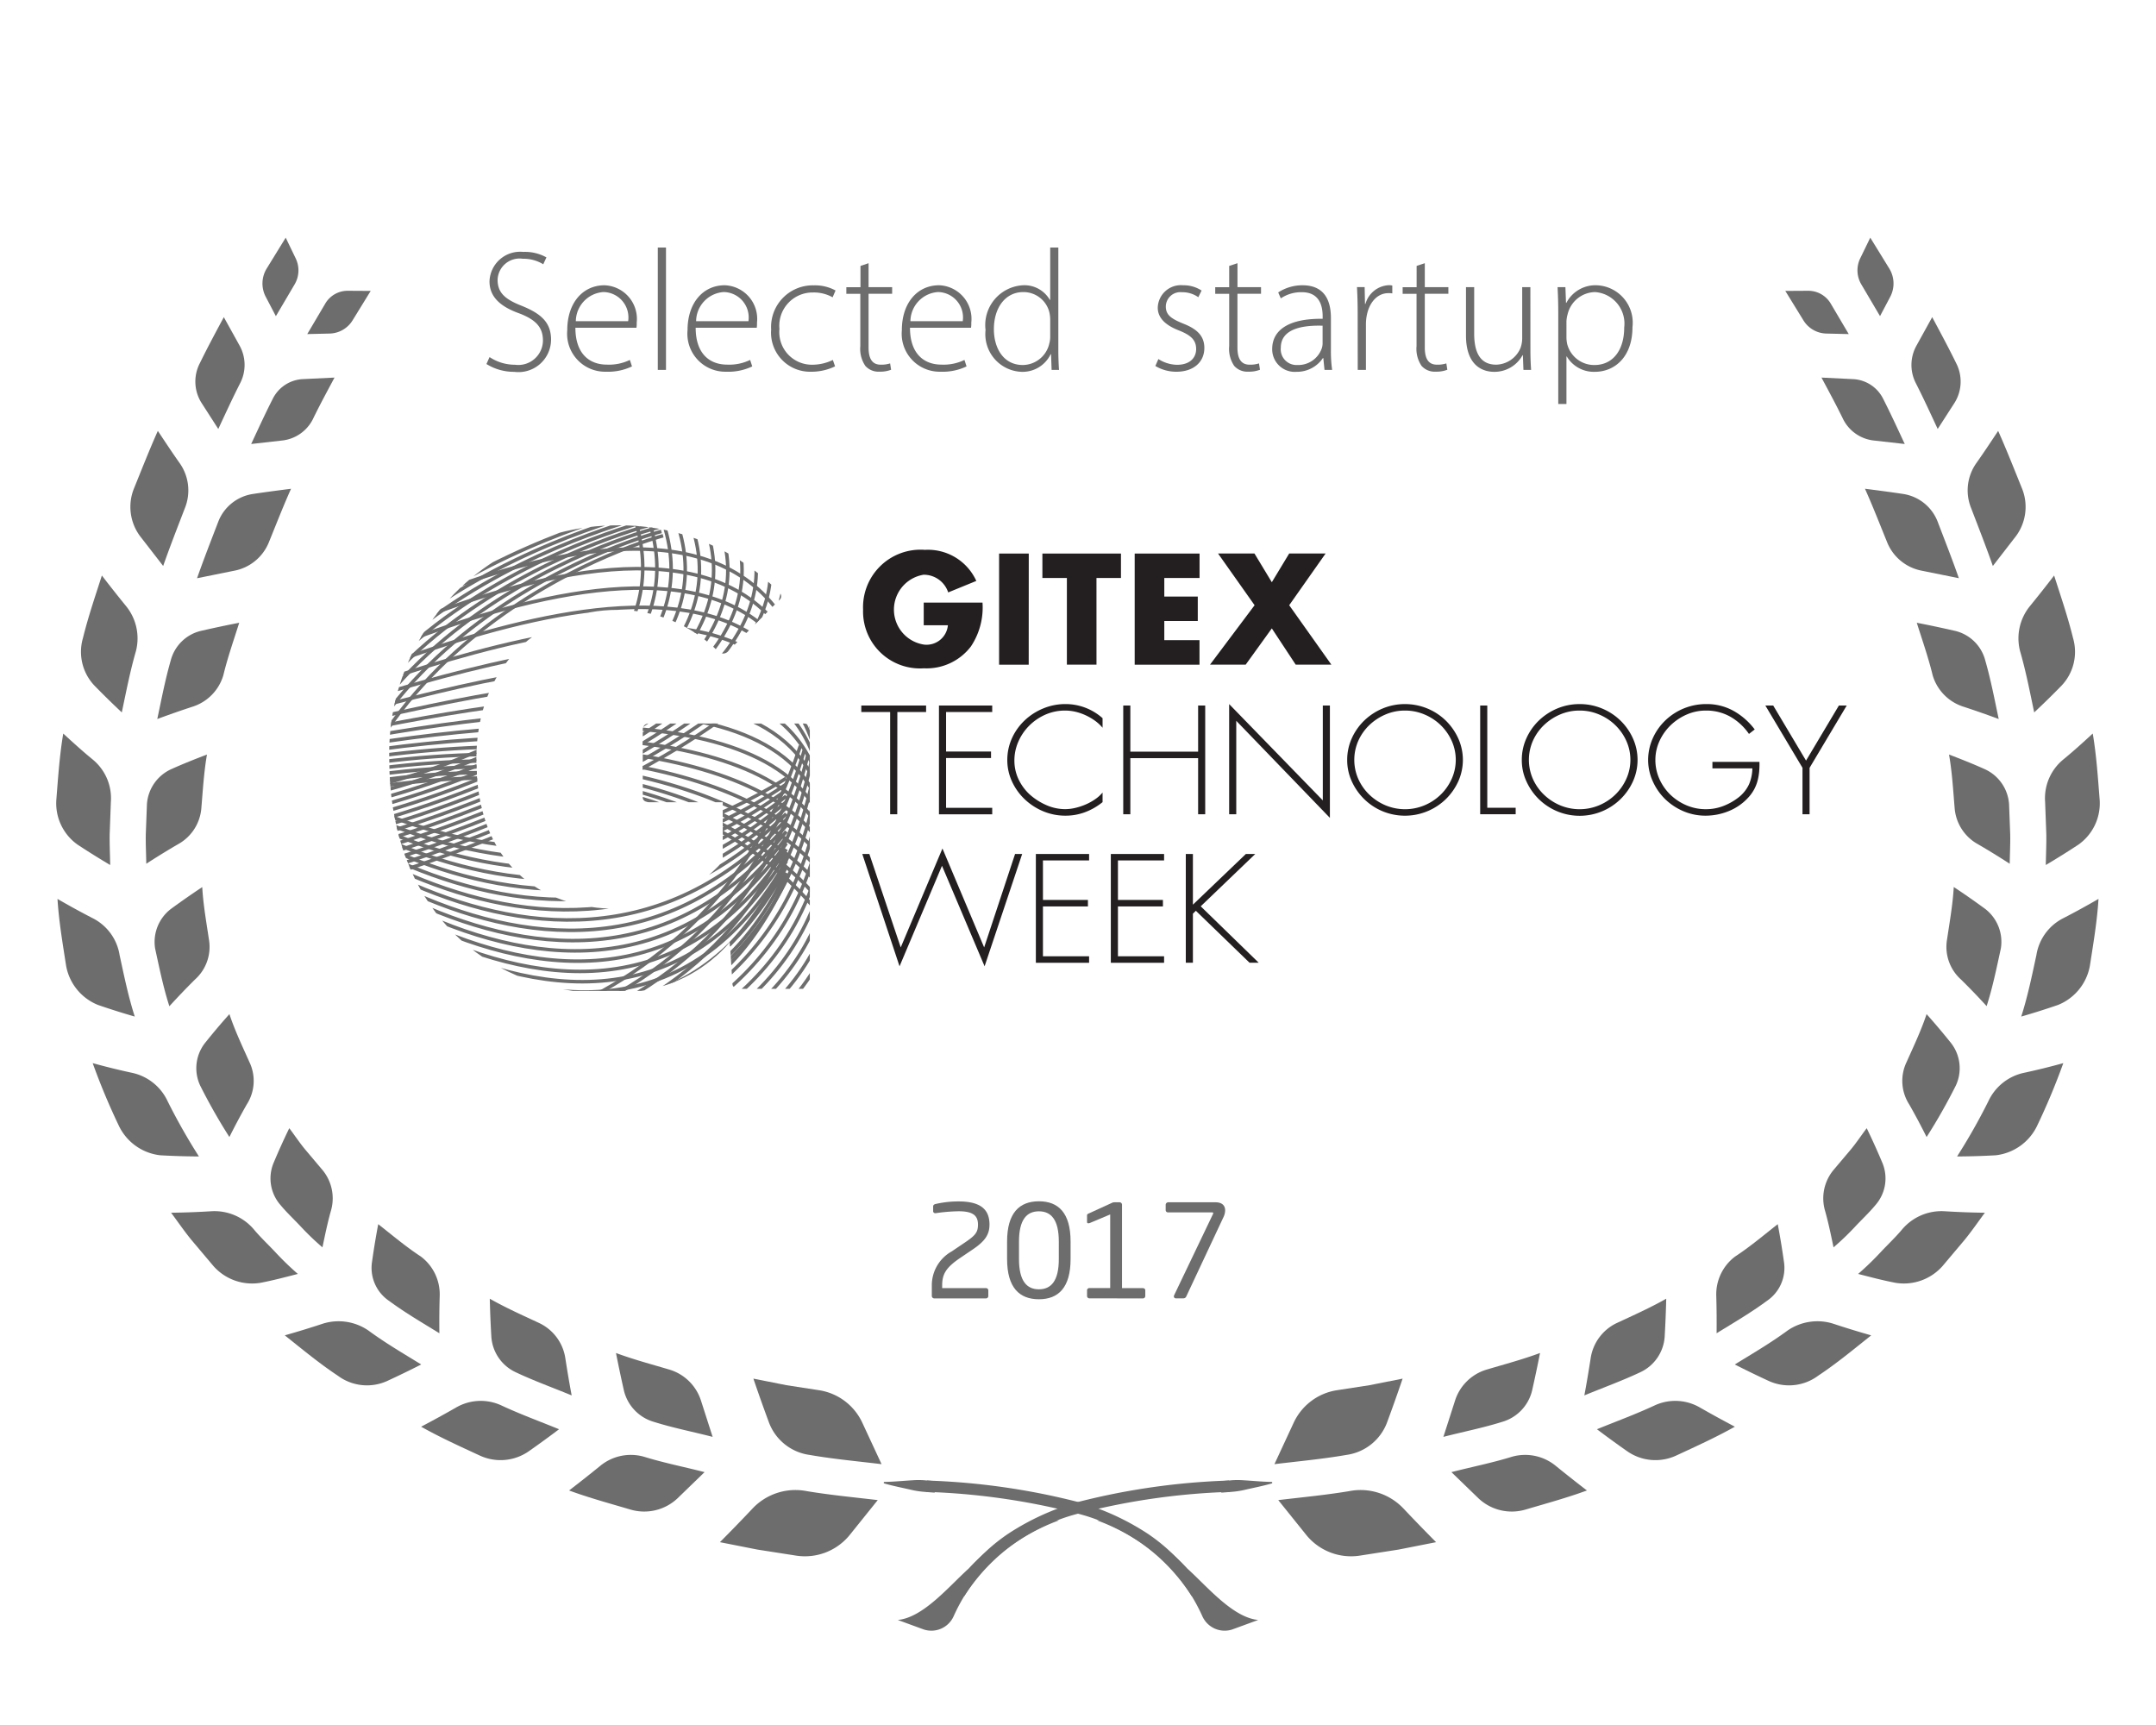 <svg data-name="Group 1703" xmlns="http://www.w3.org/2000/svg" width="112.5" height="90" viewBox="0 0 112.5 90">
    <defs>
        <clipPath id="kj2v7or9la">
            <path data-name="Rectangle 1841" style="fill:none" d="M0 0h112.5v90H0z"/>
        </clipPath>
        <clipPath id="xolld3i7fb">
            <path data-name="Path 3397" d="M20.311 39.616c0 7 4.075 11.3 9.571 12.082h3.579a7.462 7.462 0 0 0 4.623-2.551l.136 2.205c0 .136.17.238.34.238h3.392a.3.3 0 0 0 .305-.271v-13.3a.3.3 0 0 0-.305-.271h-8.073a.31.31 0 0 0-.34.271v3.6c0 .135.136.237.34.237h3.834v3.086a7.323 7.323 0 0 1-5.462 2.476c-4.07 0-7.395-2.341-7.395-7.8 0-4.917 3.325-7.8 7.395-7.8a7.444 7.444 0 0 1 5.257 2.205.355.355 0 0 0 .441 0l2.712-2.712a.253.253 0 0 0 0-.407 11.626 11.626 0 0 0-8.41-3.495 11.892 11.892 0 0 0-11.94 12.211" style="fill:none"/>
        </clipPath>
    </defs>
    <path data-name="Path 3378" d="M46.819 42.482h-.371v-5.334h-1.505v-.338h3.381v.339h-1.5z" style="fill:#231f20"/>
    <path data-name="Path 3379" d="M49.366 37.148v2.061h2.346v.339h-2.346v2.6h2.408v.338h-2.779V36.81h2.779v.338z" style="fill:#231f20"/>
    <g data-name="Group 1698">
        <g data-name="Group 1697" style="clip-path:url(#kj2v7or9la)">
            <path data-name="Path 3380" d="M57.532 37.969a2.214 2.214 0 0 0-.394-.365 2.921 2.921 0 0 0-.483-.282 2.741 2.741 0 0 0-.531-.185 2.443 2.443 0 0 0-.546-.064 2.537 2.537 0 0 0-1.027.211 2.765 2.765 0 0 0-.84.571 2.7 2.7 0 0 0-.572.836 2.44 2.44 0 0 0-.208.993 2.282 2.282 0 0 0 .205.949 2.578 2.578 0 0 0 .575.8 3.243 3.243 0 0 0 .86.561 2.435 2.435 0 0 0 1.007.222 2.357 2.357 0 0 0 .529-.064 3.224 3.224 0 0 0 .538-.177 2.874 2.874 0 0 0 .493-.271 1.9 1.9 0 0 0 .394-.354v.5a3.235 3.235 0 0 1-.907.522 2.882 2.882 0 0 1-1.03.185 2.988 2.988 0 0 1-1.159-.229 3.165 3.165 0 0 1-.964-.625 3 3 0 0 1-.664-.926 2.638 2.638 0 0 1-.247-1.124 2.739 2.739 0 0 1 .243-1.137 2.954 2.954 0 0 1 .661-.928 3.122 3.122 0 0 1 .967-.624 3 3 0 0 1 1.17-.23 2.9 2.9 0 0 1 1.93.737z" style="fill:#231f20"/>
            <path data-name="Path 3381" d="M62.518 39.217V36.81h.37v5.673h-.37v-2.927h-3.537v2.927h-.37V36.81h.37v2.407z" style="fill:#231f20"/>
            <path data-name="Path 3382" d="m69.394 42.671-4.886-5.063v4.875h-.371v-5.748l4.887 5.025v-4.95h.37z" style="fill:#231f20"/>
            <path data-name="Path 3383" d="M73.315 36.735a3.049 3.049 0 0 1 2.122.857 3.075 3.075 0 0 1 .653.93 2.73 2.73 0 0 1 0 2.252 3.082 3.082 0 0 1-.653.926 3.063 3.063 0 0 1-3.288.629 3.025 3.025 0 0 1-.957-.629 3.062 3.062 0 0 1-.652-.926 2.638 2.638 0 0 1-.243-1.128 2.7 2.7 0 0 1 .239-1.124 3 3 0 0 1 .652-.93 3.1 3.1 0 0 1 .961-.628 2.99 2.99 0 0 1 1.166-.229m0 .338a2.545 2.545 0 0 0-1.027.208 2.788 2.788 0 0 0-.841.556 2.6 2.6 0 0 0-.572.816 2.474 2.474 0 0 0 0 1.986 2.608 2.608 0 0 0 .572.817 2.79 2.79 0 0 0 .841.557 2.641 2.641 0 0 0 2.05 0 2.718 2.718 0 0 0 .841-.557 2.679 2.679 0 0 0 .571-.82 2.425 2.425 0 0 0 0-1.983 2.685 2.685 0 0 0-.571-.816 2.715 2.715 0 0 0-.841-.556 2.553 2.553 0 0 0-1.023-.208" style="fill:#231f20"/>
            <path data-name="Path 3384" d="M77.606 42.144h1.482v.338h-1.852V36.81h.37z" style="fill:#231f20"/>
            <path data-name="Path 3385" d="M82.43 36.735a2.987 2.987 0 0 1 1.161.229 3.025 3.025 0 0 1 1.614 1.558 2.73 2.73 0 0 1 0 2.252 3.047 3.047 0 0 1-.653.926 3.047 3.047 0 0 1-4.9-.926 2.624 2.624 0 0 1-.244-1.128 2.7 2.7 0 0 1 .239-1.124 2.987 2.987 0 0 1 .652-.93 3.1 3.1 0 0 1 .961-.628 2.986 2.986 0 0 1 1.166-.229m0 .338a2.541 2.541 0 0 0-1.027.208 2.788 2.788 0 0 0-.841.556 2.6 2.6 0 0 0-.572.816 2.474 2.474 0 0 0 0 1.986 2.608 2.608 0 0 0 .572.817 2.79 2.79 0 0 0 .841.557 2.639 2.639 0 0 0 2.049 0 2.706 2.706 0 0 0 .841-.557 2.665 2.665 0 0 0 .572-.82 2.414 2.414 0 0 0 0-1.983 2.671 2.671 0 0 0-.572-.816 2.7 2.7 0 0 0-.841-.556 2.549 2.549 0 0 0-1.022-.208" style="fill:#231f20"/>
            <path data-name="Path 3386" d="M91.808 39.751a4.207 4.207 0 0 1-.016.52 2.789 2.789 0 0 1-.088.484 2.1 2.1 0 0 1-.189.46 2.133 2.133 0 0 1-.316.424 2.785 2.785 0 0 1-1 .682 3.207 3.207 0 0 1-1.2.236 2.93 2.93 0 0 1-1.146-.228 3.124 3.124 0 0 1-.954-.625 3.006 3.006 0 0 1-.648-.921A2.675 2.675 0 0 1 86 39.669a2.764 2.764 0 0 1 .239-1.143 2.952 2.952 0 0 1 .653-.934 3.075 3.075 0 0 1 2.142-.858 2.855 2.855 0 0 1 1.427.358 3.57 3.57 0 0 1 1.1.966l-.3.234a2.978 2.978 0 0 0-.961-.892 2.538 2.538 0 0 0-1.283-.327 2.48 2.48 0 0 0-1.01.21 2.837 2.837 0 0 0-.842.565 2.712 2.712 0 0 0-.575.82 2.343 2.343 0 0 0-.212.978 2.4 2.4 0 0 0 .208.993 2.656 2.656 0 0 0 .567.817 2.78 2.78 0 0 0 .838.556 2.556 2.556 0 0 0 1.026.207 2.517 2.517 0 0 0 .912-.169 3.122 3.122 0 0 0 .8-.455 1.882 1.882 0 0 0 .537-.678 2.229 2.229 0 0 0 .173-.827h-2.085v-.339z" style="fill:#231f20"/>
            <path data-name="Path 3387" d="M92.116 36.81h.41l1.713 2.874 1.714-2.874h.409l-1.938 3.25v2.423h-.37V40.06z" style="fill:#231f20"/>
            <path data-name="Path 3388" d="m47 49.43 2.177-5.161 2.176 5.161 1.613-4.874h.371l-1.961 5.86-2.223-5.244-2.215 5.244-1.944-5.86h.369z" style="fill:#231f20"/>
            <path data-name="Path 3389" d="M54.421 44.893v2.061h2.347v.339h-2.347v2.6h2.408v.338h-2.778v-5.676h2.778v.338z" style="fill:#231f20"/>
            <path data-name="Path 3390" d="M58.334 44.893v2.061h2.347v.339h-2.347v2.6h2.408v.338h-2.779v-5.676h2.779v.338z" style="fill:#231f20"/>
            <path data-name="Path 3391" d="M65.01 44.555h.49l-2.847 2.731 3.025 2.942H65.2l-2.8-2.709-.154.151v2.558h-.371v-5.673h.371V47.2z" style="fill:#231f20"/>
            <path data-name="Path 3392" d="M48.2 31.44v1.183h1.261a1.118 1.118 0 0 1-1.246 1.008 1.845 1.845 0 0 1-.023-3.645 1.341 1.341 0 0 1 1.285.923l1.467-.6a2.772 2.772 0 0 0-2.681-1.621 3 3 0 0 0-3.227 3.121 2.969 2.969 0 0 0 3.172 3.059 2.906 2.906 0 0 0 2.452-1.137 3.659 3.659 0 0 0 .607-2.291zm5.481-2.56h-1.548v5.8h1.545zm3.533 1.275h1.278V28.88h-4.1v1.275h1.278v4.521h1.545zm5.379 0V28.88h-3.385v5.8h3.382V33.4h-1.837v-1H62.5v-1.275h-1.747v-.97zm2.872 1.422-2.326 3.1H65l1.364-1.891 1.246 1.891h1.861l-2.2-3.1 1.9-2.7h-1.9l-.907 1.5-.907-1.5h-1.9z" style="fill:#231f20"/>
        </g>
    </g>
    <g data-name="Group 1700">
        <g data-name="Group 1699" style="clip-path:url(#xolld3i7fb)">
            <path data-name="Path 3393" d="M11.677 37.334s13.781 13.073 29.345 3.273M11.535 37.53s14.307 13.759 29.488 3.386m-29.63-3.191s14.833 14.446 29.631 3.5m-29.774-3.3s15.36 15.13 29.775 3.611m-29.916-3.419s15.885 15.816 29.917 3.723m-30.059-3.528s16.411 16.5 30.059 3.837m-30.2-3.641s16.937 17.188 30.2 3.949M10.683 38.7s17.462 17.873 30.345 4.061M10.54 38.9s17.99 18.559 30.489 4.174M10.4 39.1s18.513 19.239 30.63 4.281m-30.774-4.09s19.042 19.93 30.775 4.4m-30.917-4.2S29.681 60.1 41.032 44m-31.06-4.318s20.093 21.3 31.06 4.624M9.83 39.878s20.62 21.987 31.2 4.736m-31.342-4.54s21.145 22.672 31.346 4.848M9.546 40.269s21.671 23.358 31.489 4.961M9.4 40.465s22.2 24.044 31.631 5.074M9.262 40.66s22.723 24.73 31.774 5.187M34.6 27.952s-18.378 4.805-18.27 23.2m18.182-23.424s-19.238 4.89-18.441 23.259M34.421 27.5s-20.1 4.975-18.611 23.32m18.52-23.54s-20.958 5.059-18.783 23.382m18.691-23.606S12.42 32.2 15.285 50.5m18.862-23.668s-22.678 5.23-19.124 23.507m19.033-23.731s-23.538 5.315-19.3 23.568m19.2-23.792s-24.4 5.4-19.466 23.63M33.874 26.16S8.616 31.644 14.237 49.852m19.545-23.916s-26.118 5.57-19.808 23.755m19.717-23.979S6.713 31.367 13.712 49.529M33.6 25.488S5.762 31.227 13.45 49.367m20.059-24.1S4.811 31.088 13.188 49.2m20.229-24.159s-29.557 5.909-20.491 24m20.4-24.226S2.909 30.81 12.664 48.881m20.571-24.288S1.957 30.672 12.4 48.719m20.742-24.35S1.006 30.532 12.139 48.557m20.914-24.412s-33 6.248-21.176 24.25" style="stroke:#6d6d6d;stroke-miterlimit:13.333;stroke-width:.183px;fill:none"/>
            <path data-name="Path 3394" d="M17.073 55.1s18.953 1.28 24.694-16.194M17.088 55.337s19.8 1.477 24.876-16.193M17.1 55.578s20.638 1.67 25.058-16.2M17.119 55.819s21.48 1.863 25.239-16.2M17.134 56.061s22.323 2.055 25.421-16.207M17.149 56.3s23.165 2.249 25.6-16.211M17.165 56.543s24.007 2.442 25.785-16.215M17.18 56.785s24.85 2.634 25.967-16.22M17.195 57.026S42.887 59.853 43.344 40.8M17.211 57.268s26.534 3.019 26.33-16.229m-26.315 16.47S44.6 60.721 43.738 41.276m-26.5 16.475s28.219 3.4 26.693-16.238M17.257 57.992s29.061 3.6 26.875-16.243m-26.86 16.484s29.9 3.791 27.057-16.247M17.288 58.475s30.745 3.983 27.239-16.252M17.3 58.716s31.591 4.176 27.424-16.256m-27.406 16.5s32.431 4.368 27.6-16.261M17.334 59.2s33.272 4.562 27.784-16.265" style="stroke:#6d6d6d;stroke-miterlimit:13.333;stroke-width:.183px;fill:none"/>
            <path data-name="Path 3395" d="M10.692 37.065s29.342-18.942 31.761 0m.076.712c-2.293-17.849-30.245-.7-31.466-.45m31.543 1.162c-2.168-16.755-28.731-1.4-31.172-.9M42.682 39.2c-2.042-15.661-27.215-2.1-30.877-1.35m30.953 2.062c-1.917-14.568-25.7-2.794-30.582-1.8m30.659 2.512c-1.791-13.475-24.185-3.492-30.288-2.251m30.364 2.963c-1.666-12.382-22.669-4.191-29.993-2.7m30.069 3.413c-1.54-11.288-21.153-4.89-29.7-3.151m29.777 3.862c-1.415-10.2-19.638-5.588-29.4-3.6m29.476 4.312c-1.289-9.1-18.122-6.287-29.109-4.052m29.185 4.764C42.053 36.175 26.61 37.2 14.4 39.682M43.293 44.9c-1.039-6.92-15.093-7.688-28.521-4.956m28.6 5.664c-.913-5.823-13.576-8.383-28.226-5.4m28.3 6.113c-.787-4.729-12.06-9.081-27.931-5.852m28.008 6.564c-.662-3.635-10.545-9.78-27.637-6.3m27.714 7.01c-.536-2.543-9.029-10.478-27.343-6.752m27.419 7.464c-.411-1.449-7.513-11.177-27.047-7.2m27.124 7.915c-.285-.356-6-11.876-26.753-7.653" style="stroke:#6d6d6d;stroke-miterlimit:13.333;stroke-width:.183px;fill:none"/>
            <path data-name="Path 3396" d="M18.877 41.168s20.484-4.2 13.027-16.785M18.987 41.512s21.472-4.673 13.526-17.147M19.1 41.857s22.46-5.143 14.024-17.51M19.208 42.2s23.447-5.611 14.522-17.872M19.318 42.547s24.435-6.083 15.02-18.237m-14.91 18.582s25.423-6.553 15.519-18.6M19.539 43.236s26.41-7.022 16.017-18.963M19.649 43.581s27.4-7.491 16.515-19.326m-16.405 19.67s28.386-7.961 17.014-19.689M19.869 44.27s29.374-8.431 17.513-20.052m-17.4 20.4s30.361-8.9 18.01-20.415M20.09 44.96s31.349-9.37 18.51-20.779M20.2 45.305s32.337-9.84 19.008-21.142m-18.9 21.486s33.324-10.309 19.505-21.5" style="stroke:#6d6d6d;stroke-miterlimit:13.333;stroke-width:.183px;fill:none"/>
        </g>
    </g>
    <g data-name="Group 1702">
        <g data-name="Group 1701" style="clip-path:url(#kj2v7or9la)">
            <path data-name="Path 3398" d="M25.545 18.63a2.39 2.39 0 0 0 1.324.4 1.286 1.286 0 0 0 1.462-1.261c0-.679-.353-1.079-1.228-1.416-.976-.348-1.561-.849-1.561-1.674a1.6 1.6 0 0 1 1.764-1.536 2.3 2.3 0 0 1 1.207.286l-.166.359a1.974 1.974 0 0 0-1.071-.288 1.147 1.147 0 0 0-1.311 1.1c0 .672.389 1.016 1.258 1.355 1 .406 1.531.859 1.531 1.768a1.7 1.7 0 0 1-1.923 1.677 2.7 2.7 0 0 1-1.448-.408z" style="fill:#6d6d6d"/>
            <path data-name="Path 3399" d="M30.024 17.1c0 1.378.751 1.924 1.642 1.924a2.494 2.494 0 0 0 1.2-.245l.11.338a2.9 2.9 0 0 1-1.363.277 1.981 1.981 0 0 1-2.013-2.167c0-1.441.826-2.343 1.941-2.343a1.756 1.756 0 0 1 1.682 1.952 1.523 1.523 0 0 1-.013.265zm2.753-.342a1.326 1.326 0 0 0-1.291-1.521 1.543 1.543 0 0 0-1.439 1.521z" style="fill:#6d6d6d"/>
            <path data-name="Rectangle 1842" transform="translate(34.324 12.914)" style="fill:#6d6d6d" d="M0 0h.427v6.386H0z"/>
            <path data-name="Path 3400" d="M36.3 17.1c0 1.378.751 1.924 1.642 1.924a2.494 2.494 0 0 0 1.2-.245l.11.338a2.9 2.9 0 0 1-1.363.277 1.981 1.981 0 0 1-2.013-2.168c0-1.441.826-2.343 1.941-2.343a1.756 1.756 0 0 1 1.683 1.953 1.523 1.523 0 0 1-.013.265zm2.753-.342a1.326 1.326 0 0 0-1.291-1.521 1.543 1.543 0 0 0-1.439 1.521z" style="fill:#6d6d6d"/>
            <path data-name="Path 3401" d="M43.574 19.114a2.836 2.836 0 0 1-1.261.281 2.036 2.036 0 0 1-2.074-2.2 2.172 2.172 0 0 1 2.226-2.307 2.236 2.236 0 0 1 1.134.268l-.153.355a2 2 0 0 0-1.023-.251 1.735 1.735 0 0 0-1.752 1.9 1.7 1.7 0 0 0 1.707 1.869 2.457 2.457 0 0 0 1.08-.249z" style="fill:#6d6d6d"/>
            <path data-name="Path 3402" d="M45.322 13.732v1.25h1.23v.346h-1.23v2.807c0 .549.171.892.634.892a1.482 1.482 0 0 0 .49-.067l.052.331a1.551 1.551 0 0 1-.6.1.919.919 0 0 1-.744-.3 1.581 1.581 0 0 1-.263-1.031v-2.73h-.729v-.346h.738v-1.11z" style="fill:#6d6d6d"/>
            <path data-name="Path 3403" d="M47.483 17.1c0 1.378.751 1.924 1.642 1.924a2.494 2.494 0 0 0 1.2-.245l.11.338a2.9 2.9 0 0 1-1.363.277 1.981 1.981 0 0 1-2.013-2.168c0-1.441.826-2.343 1.941-2.343a1.756 1.756 0 0 1 1.682 1.952 1.523 1.523 0 0 1-.013.265zm2.753-.342a1.326 1.326 0 0 0-1.291-1.521 1.543 1.543 0 0 0-1.439 1.521z" style="fill:#6d6d6d"/>
            <path data-name="Path 3404" d="M55.224 12.914V18.3c0 .318.014.7.036 1h-.387l-.029-.818h-.022a1.624 1.624 0 0 1-1.536.917 1.965 1.965 0 0 1-1.86-2.179 2.079 2.079 0 0 1 1.945-2.336 1.528 1.528 0 0 1 1.408.76h.021v-2.73zm-.424 3.778a1.815 1.815 0 0 0-.043-.394 1.39 1.39 0 0 0-1.363-1.059c-.937 0-1.533.818-1.533 1.936 0 .972.486 1.869 1.513 1.869a1.434 1.434 0 0 0 1.381-1.131 1.3 1.3 0 0 0 .045-.357z" style="fill:#6d6d6d"/>
            <path data-name="Path 3405" d="M60.444 18.733a1.87 1.87 0 0 0 .971.3c.68 0 1-.373 1-.823 0-.475-.285-.728-.908-.973-.706-.275-1.095-.66-1.095-1.184a1.208 1.208 0 0 1 1.329-1.169 1.7 1.7 0 0 1 .958.275l-.171.348a1.444 1.444 0 0 0-.855-.261.76.76 0 0 0-.841.747c0 .451.306.643.9.887.7.275 1.111.622 1.111 1.276 0 .741-.573 1.239-1.457 1.239a2.125 2.125 0 0 1-1.1-.3z" style="fill:#6d6d6d"/>
            <path data-name="Path 3406" d="M64.572 13.732v1.25H65.8v.346h-1.23v2.807c0 .549.171.892.634.892a1.482 1.482 0 0 0 .49-.067l.052.331a1.551 1.551 0 0 1-.6.1.919.919 0 0 1-.744-.3 1.581 1.581 0 0 1-.263-1.031v-2.73h-.729v-.346h.729v-1.11z" style="fill:#6d6d6d"/>
            <path data-name="Path 3407" d="m69.113 19.3-.063-.618h-.02a1.635 1.635 0 0 1-1.376.717 1.178 1.178 0 0 1-1.271-1.188c0-1 .877-1.6 2.633-1.578v-.115c0-.427-.083-1.28-1.1-1.273a1.9 1.9 0 0 0-1.084.322l-.135-.31a2.31 2.31 0 0 1 1.266-.373c1.246 0 1.484.935 1.484 1.707v1.684a6.959 6.959 0 0 0 .064 1.025zm-.1-2.307c-.94-.027-2.181.114-2.181 1.151a.822.822 0 0 0 .859.9 1.3 1.3 0 0 0 1.278-.866.832.832 0 0 0 .044-.259z" style="fill:#6d6d6d"/>
            <path data-name="Path 3408" d="M70.843 16.278c0-.432-.013-.877-.036-1.3h.4l.018.876h.025a1.333 1.333 0 0 1 1.225-.975.7.7 0 0 1 .175.02v.409a1.01 1.01 0 0 0-.206-.013c-.592 0-1.017.514-1.134 1.208a2.419 2.419 0 0 0-.036.408V19.3h-.427z" style="fill:#6d6d6d"/>
            <path data-name="Path 3409" d="M74.346 13.732v1.25h1.23v.346h-1.23v2.807c0 .549.171.892.634.892a1.482 1.482 0 0 0 .49-.067l.052.331a1.551 1.551 0 0 1-.6.1.919.919 0 0 1-.744-.3 1.581 1.581 0 0 1-.263-1.031v-2.73h-.725v-.346h.729v-1.11z" style="fill:#6d6d6d"/>
            <path data-name="Path 3410" d="M79.857 18.245c0 .386.013.725.036 1.055h-.4l-.029-.766h-.018a1.672 1.672 0 0 1-1.482.866c-.549 0-1.469-.273-1.469-1.9v-2.517h.428v2.427c0 .941.29 1.616 1.146 1.616a1.412 1.412 0 0 0 1.273-.877 1.524 1.524 0 0 0 .086-.476v-2.69h.427z" style="fill:#6d6d6d"/>
            <path data-name="Path 3411" d="M81.31 16.362c0-.541-.014-.969-.036-1.379h.409l.031.818h.019a1.708 1.708 0 0 1 1.592-.917 1.953 1.953 0 0 1 1.857 2.185c0 1.546-.92 2.33-1.963 2.33a1.639 1.639 0 0 1-1.464-.8h-.018v2.48h-.427zm.427 1.239a1.64 1.64 0 0 0 .038.344 1.455 1.455 0 0 0 1.419 1.1c.992 0 1.557-.806 1.557-1.957a1.648 1.648 0 0 0-1.521-1.849 1.5 1.5 0 0 0-1.43 1.151 1.659 1.659 0 0 0-.063.369z" style="fill:#6d6d6d"/>
            <path data-name="Path 3412" d="m50.754 65.19-.648.438c-.748.507-.944.851-.944 1.437v.142h2.274a.119.119 0 0 1 .134.114v.3a.124.124 0 0 1-.134.122h-2.679a.13.13 0 0 1-.135-.129v-.546a2.025 2.025 0 0 1 1.033-1.774l.681-.459c.56-.377.695-.54.695-.944 0-.485-.284-.695-1.012-.695a9.294 9.294 0 0 0-1.194.1H48.8a.106.106 0 0 1-.108-.121v-.236c0-.068.061-.108.128-.122a5.279 5.279 0 0 1 1.2-.134c1.093 0 1.612.377 1.612 1.207 0 .533-.249.877-.877 1.3" style="fill:#6d6d6d"/>
            <path data-name="Path 3413" d="M54.21 67.787c-1.019 0-1.66-.607-1.66-2.1v-.911c0-1.491.641-2.1 1.66-2.1s1.653.606 1.653 2.1v.911c0 1.491-.634 2.1-1.653 2.1m1.039-3.009c0-1.14-.4-1.579-1.039-1.579s-1.039.439-1.039 1.579v.911c0 1.14.4 1.579 1.039 1.579s1.039-.439 1.039-1.579z" style="fill:#6d6d6d"/>
            <path data-name="Path 3414" d="M56.857 67.74a.125.125 0 0 1-.135-.122v-.3a.12.12 0 0 1 .135-.114h1.073v-3.842l-1.059.445c-.054.02-.149.041-.149-.054v-.344c0-.047.021-.061.067-.088L58 62.768a.324.324 0 0 1 .142-.04h.276a.128.128 0 0 1 .129.127v4.352h1.079c.075 0 .135.041.135.114v.3a.124.124 0 0 1-.135.122z" style="fill:#6d6d6d"/>
            <path data-name="Path 3415" d="M63.842 63.5 61.9 67.639a.157.157 0 0 1-.148.1h-.4a.1.1 0 0 1-.1-.1.147.147 0 0 1 .02-.074l2.028-4.237c.006-.006.006-.013.006-.027a.046.046 0 0 0-.047-.047h-2.3a.119.119 0 0 1-.134-.115v-.283a.134.134 0 0 1 .134-.128h2.463c.378 0 .506.2.506.424a.843.843 0 0 1-.088.352" style="fill:#6d6d6d"/>
            <path data-name="Path 3416" d="M48.369 77.246a36.437 36.437 0 0 1 7.872 1.116 13.008 13.008 0 0 1 3.665 1.669 9.379 9.379 0 0 1 2.784 2.935l-.507.308a10.031 10.031 0 0 0-6.11-4.344 35.921 35.921 0 0 0-7.748-1.093z" style="fill:#6d6d6d"/>
            <path data-name="Path 3417" d="M57.252 79.326a10.567 10.567 0 0 1 3.277 1.937 9.338 9.338 0 0 1 2.216 3.075 1.274 1.274 0 0 0 1.559.676l1.349-.494c-1.331-.126-2.668-1.755-3.694-2.678a9.622 9.622 0 0 0-3.769-2.521 8.385 8.385 0 0 0-.938 0" style="fill:#6d6d6d"/>
            <path data-name="Path 3418" d="m39.309 71.928 1.728.343 1.75.27a2.991 2.991 0 0 1 2.222 1.717L46 76.391c-1.255-.151-2.517-.267-3.762-.483a2.647 2.647 0 0 1-2.117-1.7q-.423-1.142-.808-2.275" style="fill:#6d6d6d"/>
            <path data-name="Path 3419" d="m37.568 80.462 1.957.386 1.961.306a3.012 3.012 0 0 0 2.829-1.04l1.485-1.848c-1.285-.153-2.574-.272-3.851-.493a3.077 3.077 0 0 0-2.664.914q-.841.891-1.72 1.775" style="fill:#6d6d6d"/>
            <path data-name="Path 3420" d="m48.255 77.234.556.043-.021.3-.022.3-.559-.043a4.517 4.517 0 0 1-.646-.1c-.474-.111-.949-.2-1.418-.336a.041.041 0 0 1 .008-.081c.483-.007.969-.057 1.452-.085a4.407 4.407 0 0 1 .65 0" style="fill:#6d6d6d"/>
            <path data-name="Path 3421" d="M32.139 70.59c.909.338 1.856.59 2.792.868a2.475 2.475 0 0 1 1.654 1.642l.6 1.867c-1.017-.263-2.053-.465-3.055-.779a2.251 2.251 0 0 1-1.57-1.621q-.225-.995-.418-1.977" style="fill:#6d6d6d"/>
            <path data-name="Path 3422" d="M29.692 77.763c1.052.387 2.124.677 3.19.992a2.533 2.533 0 0 0 2.461-.572l1.421-1.376c-1.049-.271-2.112-.479-3.149-.8a2.51 2.51 0 0 0-2.309.485q-.792.642-1.614 1.274" style="fill:#6d6d6d"/>
            <path data-name="Path 3423" d="M25.554 67.757c.825.47 1.7.86 2.57 1.266a2.427 2.427 0 0 1 1.376 1.848c.1.639.207 1.289.33 1.933-.968-.4-1.955-.755-2.9-1.2a2.206 2.206 0 0 1-1.29-1.837q-.06-1.016-.083-2.01" style="fill:#6d6d6d"/>
            <path data-name="Path 3424" d="M21.975 74.437c.995.56 2.025 1.025 3.05 1.5a2.576 2.576 0 0 0 2.547-.205 55.967 55.967 0 0 0 1.6-1.163c-1.006-.411-2.029-.784-3.016-1.245a2.562 2.562 0 0 0-2.368.118q-.887.507-1.812.994" style="fill:#6d6d6d"/>
            <path data-name="Path 3425" d="M19.736 63.87c.732.574 1.44 1.175 2.227 1.69a2.466 2.466 0 0 1 .981 2.049q-.029.964-.017 1.952c-.887-.546-1.788-1.071-2.625-1.689a2.076 2.076 0 0 1-.888-2.048q.14-.994.322-1.954" style="fill:#6d6d6d"/>
            <path data-name="Path 3426" d="M14.86 69.67c.907.721 1.8 1.464 2.76 2.1a2.55 2.55 0 0 0 2.571.287q.912-.421 1.788-.867c-.932-.572-1.875-1.124-2.759-1.774a2.749 2.749 0 0 0-2.355-.361q-.983.326-2.005.615" style="fill:#6d6d6d"/>
            <path data-name="Path 3427" d="M15.1 58.869c.274.362.524.742.814 1.093l.883 1.046a2.316 2.316 0 0 1 .463 2.19c-.176.632-.3 1.241-.435 1.881A13.88 13.88 0 0 1 15.7 64c-.353-.378-.735-.731-1.064-1.129a2.107 2.107 0 0 1-.364-2.189q.39-.931.819-1.812" style="fill:#6d6d6d"/>
            <path data-name="Path 3428" d="M8.927 63.272c.353.472.686.962 1.059 1.417l1.137 1.349a2.69 2.69 0 0 0 2.466.892c.647-.123 1.316-.3 1.953-.464a15.037 15.037 0 0 1-1.183-1.145c-.376-.4-.78-.777-1.131-1.2a2.694 2.694 0 0 0-2.212-.925q-1.026.064-2.089.077" style="fill:#6d6d6d"/>
            <path data-name="Path 3429" d="M11.97 52.909c.286.86.675 1.677 1.043 2.5a2.268 2.268 0 0 1-.137 2.214q-.468.822-.906 1.7a29.44 29.44 0 0 1-1.527-2.69 2.134 2.134 0 0 1 .242-2.2q.631-.792 1.285-1.521" style="fill:#6d6d6d"/>
            <path data-name="Path 3430" d="M4.838 55.472a34.985 34.985 0 0 0 1.371 3.277 2.733 2.733 0 0 0 2.157 1.527q1.021.057 2.014.061a31.561 31.561 0 0 1-1.631-2.877 2.66 2.66 0 0 0-1.883-1.492q-1-.216-2.028-.5" style="fill:#6d6d6d"/>
            <path data-name="Path 3431" d="M10.553 46.282c.051.92.214 1.819.347 2.723a2.282 2.282 0 0 1-.726 2.1q-.674.668-1.336 1.395c-.318-.984-.522-2-.743-3.007a2.168 2.168 0 0 1 .818-2.066q.818-.6 1.64-1.143" style="fill:#6d6d6d"/>
            <path data-name="Path 3432" d="M3 46.9c.072 1.167.27 2.328.45 3.489a2.718 2.718 0 0 0 1.664 2.043q.966.333 1.918.606c-.338-1.051-.558-2.131-.791-3.207A2.613 2.613 0 0 0 4.825 47.9q-.91-.469-1.825-1" style="fill:#6d6d6d"/>
            <path data-name="Path 3433" d="M10.8 39.367c-.162.929-.215 1.862-.293 2.791a2.361 2.361 0 0 1-1.225 1.893q-.824.48-1.649 1.015c-.007-.519-.036-1.037-.025-1.555l.059-1.556a2.169 2.169 0 0 1 1.282-1.831c.6-.27 1.234-.521 1.851-.757" style="fill:#6d6d6d"/>
            <path data-name="Path 3434" d="M3.3 38.274c-.191 1.13-.268 2.288-.359 3.438a2.639 2.639 0 0 0 1.109 2.357q.848.558 1.7 1.062c-.008-.548-.038-1.1-.026-1.646l.061-1.643a2.612 2.612 0 0 0-.923-2.195c-.546-.446-1.045-.9-1.56-1.373" style="fill:#6d6d6d"/>
            <path data-name="Path 3435" d="M12.482 32.493c-.288.912-.606 1.818-.829 2.742a2.445 2.445 0 0 1-1.6 1.634q-.919.3-1.846.645c.217-1.02.411-2.044.7-3.048a2.136 2.136 0 0 1 1.618-1.56q.982-.225 1.951-.413" style="fill:#6d6d6d"/>
            <path data-name="Path 3436" d="M5.316 30.027c-.345 1.078-.713 2.147-.985 3.254a2.56 2.56 0 0 0 .607 2.5q.7.716 1.417 1.388c.227-1.068.432-2.142.736-3.19a2.664 2.664 0 0 0-.483-2.319q-.652-.8-1.292-1.633" style="fill:#6d6d6d"/>
            <path data-name="Path 3437" d="M15.187 25.5c-.407.907-.771 1.844-1.149 2.772a2.441 2.441 0 0 1-1.838 1.509l-1.918.388c.351-1 .737-1.984 1.116-2.972a2.3 2.3 0 0 1 1.782-1.422c.661-.1 1.338-.189 2-.273" style="fill:#6d6d6d"/>
            <path data-name="Path 3438" d="M8.236 22.481c-.447 1-.841 2.01-1.25 3.016a2.562 2.562 0 0 0 .314 2.465l1.214 1.567c.355-1.015.749-2.018 1.135-3.023a2.465 2.465 0 0 0-.26-2.323c-.4-.563-.77-1.128-1.152-1.7" style="fill:#6d6d6d"/>
            <path data-name="Path 3439" d="m19.343 15.178-.942 1.53a1.445 1.445 0 0 1-1.213.695l-1.155.027.945-1.6a1.354 1.354 0 0 1 1.171-.659z" style="fill:#6d6d6d"/>
            <path data-name="Path 3440" d="m14.908 12.4-.991 1.609a1.493 1.493 0 0 0-.06 1.458l.538 1.029.968-1.642a1.435 1.435 0 0 0 .067-1.371z" style="fill:#6d6d6d"/>
            <path data-name="Path 3441" d="M11.679 16.547c-.426.795-.856 1.591-1.25 2.4a2.083 2.083 0 0 0 .079 2.062l.882 1.372c.377-.808.748-1.619 1.154-2.414a2.079 2.079 0 0 0-.041-1.934z" style="fill:#6d6d6d"/>
            <path data-name="Path 3442" d="M17.455 19.7c-.387.725-.778 1.444-1.136 2.184a2.041 2.041 0 0 1-1.605 1.1l-1.607.181c.367-.788.729-1.578 1.123-2.352a1.852 1.852 0 0 1 1.57-1.033z" style="fill:#6d6d6d"/>
            <path data-name="Path 3443" d="M64.131 77.246a36.437 36.437 0 0 0-7.872 1.116 13.008 13.008 0 0 0-3.665 1.669 9.376 9.376 0 0 0-2.783 2.935l.506.308a10.036 10.036 0 0 1 6.11-4.344 35.922 35.922 0 0 1 7.749-1.093z" style="fill:#6d6d6d"/>
            <path data-name="Path 3444" d="M55.248 79.326a10.567 10.567 0 0 0-3.277 1.937 9.353 9.353 0 0 0-2.216 3.075 1.273 1.273 0 0 1-1.559.676l-1.349-.494c1.331-.126 2.668-1.755 3.694-2.678a9.622 9.622 0 0 1 3.769-2.521 8.385 8.385 0 0 1 .938 0" style="fill:#6d6d6d"/>
            <path data-name="Path 3445" d="m73.191 71.928-1.728.343-1.75.27a2.991 2.991 0 0 0-2.222 1.717l-.991 2.133c1.256-.151 2.517-.267 3.762-.483a2.646 2.646 0 0 0 2.117-1.7q.423-1.142.808-2.275" style="fill:#6d6d6d"/>
            <path data-name="Path 3446" d="m74.932 80.462-1.957.386-1.961.306a3.012 3.012 0 0 1-2.829-1.04L66.7 78.266c1.285-.153 2.574-.272 3.851-.493a3.077 3.077 0 0 1 2.664.914q.842.891 1.72 1.775" style="fill:#6d6d6d"/>
            <path data-name="Path 3447" d="m64.246 77.234-.556.043.021.3.021.3.56-.043a4.538 4.538 0 0 0 .646-.1c.474-.111.948-.2 1.417-.336a.041.041 0 0 0-.007-.081c-.483-.007-.97-.057-1.452-.085a4.407 4.407 0 0 0-.65 0" style="fill:#6d6d6d"/>
            <path data-name="Path 3448" d="M80.361 70.59c-.908.338-1.856.59-2.792.868a2.472 2.472 0 0 0-1.653 1.642l-.6 1.867c1.017-.263 2.053-.465 3.055-.779a2.251 2.251 0 0 0 1.57-1.621q.225-.995.418-1.977" style="fill:#6d6d6d"/>
            <path data-name="Path 3449" d="M82.808 77.763c-1.053.387-2.124.677-3.19.992a2.532 2.532 0 0 1-2.461-.572l-1.422-1.376c1.049-.271 2.113-.479 3.149-.8a2.512 2.512 0 0 1 2.31.485q.791.642 1.614 1.274" style="fill:#6d6d6d"/>
            <path data-name="Path 3450" d="M86.946 67.757c-.826.47-1.7.86-2.571 1.266A2.429 2.429 0 0 0 83 70.871c-.1.639-.206 1.289-.329 1.933.967-.4 1.954-.755 2.9-1.2a2.208 2.208 0 0 0 1.29-1.837q.059-1.016.083-2.01" style="fill:#6d6d6d"/>
            <path data-name="Path 3451" d="M90.525 74.437c-1 .56-2.025 1.025-3.05 1.5a2.574 2.574 0 0 1-2.546-.205 53.279 53.279 0 0 1-1.6-1.163c1.006-.411 2.029-.784 3.016-1.245a2.562 2.562 0 0 1 2.368.118q.887.507 1.812.994" style="fill:#6d6d6d"/>
            <path data-name="Path 3452" d="M92.763 63.87c-.732.574-1.44 1.175-2.227 1.69a2.466 2.466 0 0 0-.981 2.049q.028.964.017 1.952c.887-.546 1.788-1.071 2.625-1.689a2.076 2.076 0 0 0 .888-2.048q-.14-.994-.322-1.954" style="fill:#6d6d6d"/>
            <path data-name="Path 3453" d="M97.64 69.67c-.907.721-1.8 1.464-2.76 2.1a2.55 2.55 0 0 1-2.571.287q-.912-.421-1.788-.867c.932-.572 1.875-1.124 2.759-1.774a2.75 2.75 0 0 1 2.355-.361q.982.326 2 .615" style="fill:#6d6d6d"/>
            <path data-name="Path 3454" d="M97.4 58.869c-.274.362-.524.742-.815 1.093l-.883 1.046a2.316 2.316 0 0 0-.463 2.19c.177.632.3 1.241.435 1.881A13.892 13.892 0 0 0 96.8 64c.352-.378.734-.731 1.063-1.129a2.105 2.105 0 0 0 .364-2.189q-.39-.931-.818-1.812" style="fill:#6d6d6d"/>
            <path data-name="Path 3455" d="M103.572 63.272c-.353.472-.686.962-1.059 1.417l-1.137 1.349a2.689 2.689 0 0 1-2.465.892c-.648-.123-1.317-.3-1.954-.464a15.226 15.226 0 0 0 1.184-1.145c.375-.4.779-.777 1.13-1.2a2.694 2.694 0 0 1 2.212-.925q1.026.064 2.089.077" style="fill:#6d6d6d"/>
            <path data-name="Path 3456" d="M100.53 52.909c-.286.86-.675 1.677-1.043 2.5a2.268 2.268 0 0 0 .137 2.214q.468.822.906 1.7a29.44 29.44 0 0 0 1.527-2.69 2.134 2.134 0 0 0-.242-2.2q-.632-.792-1.285-1.521" style="fill:#6d6d6d"/>
            <path data-name="Path 3457" d="M107.662 55.472a34.987 34.987 0 0 1-1.371 3.277 2.733 2.733 0 0 1-2.157 1.527q-1.021.057-2.014.061a31.325 31.325 0 0 0 1.631-2.877 2.662 2.662 0 0 1 1.883-1.492q1-.216 2.028-.5" style="fill:#6d6d6d"/>
            <path data-name="Path 3458" d="M101.947 46.282c-.052.92-.215 1.819-.348 2.723a2.282 2.282 0 0 0 .726 2.1q.677.664 1.337 1.389c.317-.984.522-2 .742-3.007a2.168 2.168 0 0 0-.817-2.066q-.819-.6-1.64-1.143" style="fill:#6d6d6d"/>
            <path data-name="Path 3459" d="M109.5 46.9c-.072 1.167-.27 2.328-.45 3.489a2.718 2.718 0 0 1-1.663 2.043q-.968.333-1.919.606c.338-1.051.558-2.131.791-3.207a2.612 2.612 0 0 1 1.417-1.932q.909-.469 1.824-1" style="fill:#6d6d6d"/>
            <path data-name="Path 3460" d="M101.7 39.367c.163.929.215 1.862.293 2.791a2.363 2.363 0 0 0 1.225 1.893q.825.48 1.649 1.015c.007-.519.037-1.037.025-1.555l-.059-1.556a2.168 2.168 0 0 0-1.282-1.831c-.6-.27-1.234-.521-1.851-.757" style="fill:#6d6d6d"/>
            <path data-name="Path 3461" d="M109.2 38.274c.192 1.13.268 2.288.359 3.438a2.637 2.637 0 0 1-1.109 2.357q-.848.558-1.7 1.062c.007-.548.037-1.1.025-1.646l-.061-1.643a2.612 2.612 0 0 1 .923-2.195c.546-.446 1.045-.9 1.56-1.373" style="fill:#6d6d6d"/>
            <path data-name="Path 3462" d="M100.018 32.493c.288.912.606 1.818.829 2.742a2.445 2.445 0 0 0 1.6 1.634q.919.3 1.846.645c-.217-1.02-.411-2.044-.7-3.048a2.136 2.136 0 0 0-1.618-1.56q-.982-.225-1.951-.413" style="fill:#6d6d6d"/>
            <path data-name="Path 3463" d="M107.184 30.027c.345 1.078.713 2.147.985 3.254a2.562 2.562 0 0 1-.606 2.5q-.7.716-1.418 1.388c-.226-1.068-.431-2.142-.736-3.19a2.664 2.664 0 0 1 .483-2.319q.653-.8 1.292-1.633" style="fill:#6d6d6d"/>
            <path data-name="Path 3464" d="M97.314 25.5c.407.907.771 1.844 1.149 2.772a2.44 2.44 0 0 0 1.832 1.507l1.918.388c-.35-1-.737-1.984-1.115-2.972a2.3 2.3 0 0 0-1.783-1.422c-.661-.1-1.337-.189-2-.273" style="fill:#6d6d6d"/>
            <path data-name="Path 3465" d="M104.263 22.481c.447 1 .842 2.01 1.25 3.016a2.562 2.562 0 0 1-.313 2.465l-1.213 1.567c-.356-1.015-.75-2.018-1.135-3.023a2.462 2.462 0 0 1 .259-2.323c.4-.563.771-1.128 1.152-1.7" style="fill:#6d6d6d"/>
            <path data-name="Path 3466" d="m93.157 15.178.942 1.53a1.443 1.443 0 0 0 1.212.695l1.156.027-.945-1.6a1.357 1.357 0 0 0-1.171-.659z" style="fill:#6d6d6d"/>
            <path data-name="Path 3467" d="m97.591 12.4.991 1.609a1.493 1.493 0 0 1 .06 1.458l-.542 1.027-.968-1.642a1.44 1.44 0 0 1-.067-1.371z" style="fill:#6d6d6d"/>
            <path data-name="Path 3468" d="M100.822 16.547c.424.795.855 1.591 1.25 2.4a2.091 2.091 0 0 1-.079 2.062l-.884 1.372c-.376-.808-.748-1.619-1.153-2.414a2.079 2.079 0 0 1 .044-1.932z" style="fill:#6d6d6d"/>
            <path data-name="Path 3469" d="M95.045 19.7c.387.725.778 1.444 1.137 2.184a2.04 2.04 0 0 0 1.6 1.1l1.607.181c-.367-.788-.729-1.578-1.123-2.352a1.852 1.852 0 0 0-1.565-1.032z" style="fill:#6d6d6d"/>
        </g>
    </g>
</svg>

